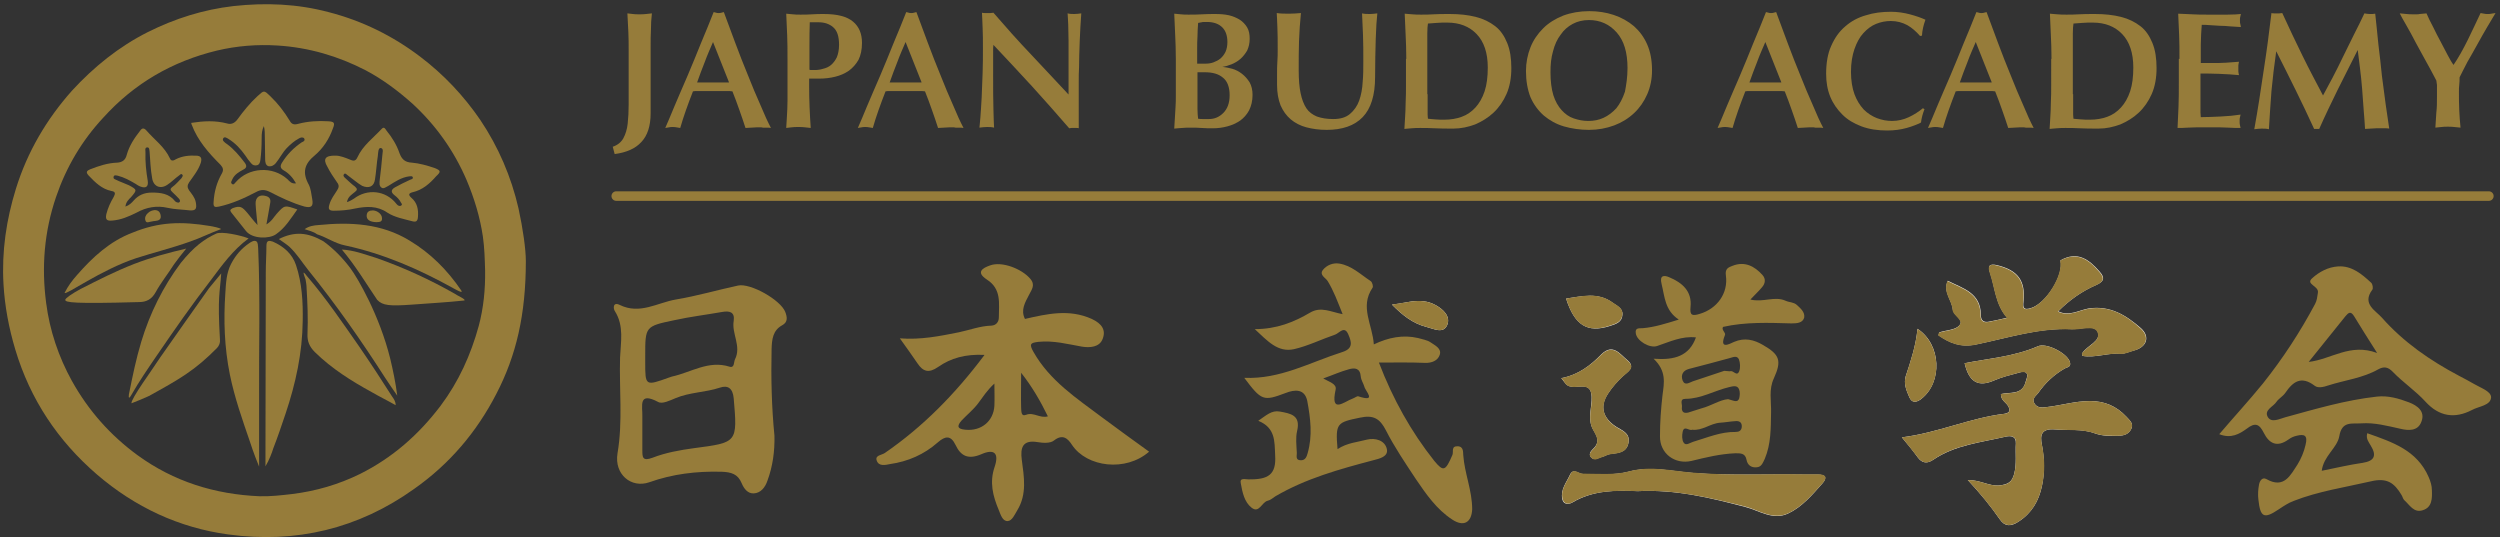 <?xml version="1.0" encoding="utf-8"?>
<!-- Generator: Adobe Illustrator 25.4.1, SVG Export Plug-In . SVG Version: 6.00 Build 0)  -->
<svg version="1.1" id="Layer_1" xmlns="http://www.w3.org/2000/svg" xmlns:xlink="http://www.w3.org/1999/xlink" x="0px" y="0px"
	 viewBox="0 0 785.4 168.8" style="enable-background:new 0 0 785.4 168.8;" xml:space="preserve">
<rect x="0" y="0" width="785.4" height="168.8" fill="#333333" stroke="none"/>
<style type="text/css">
	.st0{fill:#967C3A;}
	.st1{fill:none;}
	.st2{enable-background:new    ;}
	.st3{fill:#F5F4F2;}
	.st4{fill:none;stroke:#967C3A;stroke-width:3;stroke-linecap:round;stroke-miterlimit:10;}
</style>
<g>
	<path class="st0" d="M162.9,65.5c-2.3-10-6.3-19.3-12-27.8c-5.2-7.6-11.5-14.3-18.9-19.9c-8.7-6.6-18.3-11.3-28.8-14
		c-9.8-2.6-19.7-3-29.8-1.9C63.9,3,55,5.8,46.4,10.1C37.3,14.7,29.5,21,22.6,28.5c-8,9-14,19.2-17.6,30.8c-3,9.7-4.5,19.6-3.9,30
		c0.4,7,1.7,13.8,3.7,20.5c4.7,15.7,13.4,28.7,25.7,39.3c11.9,10.2,25.7,16.7,41.2,18.8c21.3,2.9,40.9-1.8,58.4-14.3
		c11.1-7.8,19.6-17.8,25.8-29.8c6.3-12.1,9.3-25,9.3-41.8C165.2,78.4,164.3,71.9,162.9,65.5L162.9,65.5z M150.4,102.4
		c-2.5,9.1-6.3,17.5-12,25.1c-6.9,9.1-15.1,16.3-25.3,21.4c-6.7,3.3-13.9,5.4-21.3,6.3c-3.4,0.4-6.9,0.8-10.3,0.7
		c-14-0.6-26.9-4.6-38.3-12.9c-8.6-6.3-15.4-14-20.6-23.3c-4.2-7.6-7-15.9-8.1-24.5c-1.5-11.4-0.6-22.4,3.1-33.3
		c3.2-9.4,8.1-17.7,14.9-25c9.7-10.7,21.6-17.6,35.6-21c6.3-1.5,12.7-2,19.1-1.6c9.7,0.6,19,3.3,27.7,7.8
		c5.3,2.8,10.1,6.4,14.6,10.4c7.4,6.8,13.1,14.8,17.1,24.1c2.4,5.7,4.2,11.6,5.1,17.7c0.5,3.5,0.6,7.1,0.7,10.6
		C152.5,90.9,151.9,96.8,150.4,102.4z"/>
	<path class="st0" d="M83.4,146.5c0-1.7,0-2.9,0-4.1c0-19,0.1-38,0.1-57c0-2.7,0.2-5.4,0.2-8.2c0-1.7,0.8-1.7,2-1.3
		c3.4,1.5,6.1,3.8,7.3,7.4c1.9,5.7,2.2,11.6,2.1,17.5c-0.1,10-2.2,19.7-5.4,29.2c-1.5,4.4-2.2,6.6-3.9,11
		C85.5,142.1,84.5,144.7,83.4,146.5z"/>
	<path class="st0" d="M78.6,139c-2.4-7-4.9-14-6.4-21.4c-1.7-8.5-2-17-1.4-25.6c0.2-3.1,0.3-6.2,1.8-9.1c1.4-2.7,3.2-4.8,5.7-6.5
		c0.6-0.4,1.5-1,2.2-0.6c0.6,0.4,0.5,1.3,0.6,2.1c0.7,15.9,0.2,31.7,0.3,47.7v21C81.3,146.5,79.3,141.3,78.6,139z"/>
	<path class="st0" d="M96.4,86.7c6.1,7.1,11.3,14.8,16.6,22.4c3.5,5.1,6.9,10.3,10.2,15.5c0.5,0.7,1.1,1.5,1.1,2.7
		c-2.6-1.5-5.1-2.7-7.5-4.1c-6.4-3.5-12.6-7.4-17.9-12.6c-1.7-1.7-2.4-3.4-2.3-5.7c0.2-4.9,0-9.8-0.3-14.7c0-0.8-0.2-1.6-0.3-2.4
		C95.9,87.4,94.4,84,96.4,86.7L96.4,86.7z"/>
	<path class="st0" d="M83.7,70.5c1.7-1,2.3-2.3,3.2-3.3c2.5-2.8,2.5-2.8,6.5-1.4c-2,2.8-3.8,5.8-6.7,7.8c-2.1,1.5-7.4,1.5-9.4-1
		c-1.6-2-3.1-3.9-4.6-5.8c-0.5-0.7-0.5-0.9,0.4-1.4c2.4-0.9,3-0.4,4.7,1.6c0.9,1.1,1.8,2.3,3.1,3.7c-0.2-2.5-0.5-4.5-0.6-6.6
		c-0.1-2.2,1.3-3.1,3.3-2.5c1,0.3,1.5,0.9,1.3,2.1C84.5,65.8,84.2,67.9,83.7,70.5z"/>
</g>
<path class="st1" d="M107.2,78.4C107.3,78.4,107.3,78.5,107.2,78.4C107.3,78.5,107.3,78.4,107.2,78.4
	C107.3,78.4,107.3,78.4,107.2,78.4z"/>
<g>
	<path class="st0" d="M101.6,75.8c-4.9-2.8-9-3.2-14-0.7c1.1,0.8,2.4,1.6,3.4,2.5c2.3,2.2,3.9,4.8,5.8,7.2
		c8.8,10.9,16.7,22.2,24.2,33.9c1.3,1.9,2.5,3.8,3.8,5.6c-0.5-4-1.3-7.8-2.2-11.6c-3.4-13.7-10.2-25.3-12.5-28.4
		C107.7,81.1,104.9,78.2,101.6,75.8z"/>
	<path class="st0" d="M108.4,77.1c12.1,2.6,23.3,7.5,34.1,13.5c3.4,1.9,2.5,0.8,2.3,0.5c-4.3-6.3-9.6-11.6-16.1-15.5
		c-8.8-5.4-18.6-5.9-28.6-4.9c-1.5,0.1-3,0.3-4.4,1.3c1.4,0.5,2.7,0.7,3.9,1.6C102.7,74.6,105.3,76.5,108.4,77.1z"/>
	<path class="st0" d="M107.4,78.4C107.3,78.4,107.3,78.5,107.4,78.4c4.3,5.1,7.5,10.5,11.1,15.8c1.7,1.8,3.9,2,10.9,1.5
		c7.8-0.6,9.7-0.6,16.5-1.3c0.5-0.4-2.2-1.5-3-2.1C135,87.8,126.7,84,118.1,81C114.5,79.9,111.2,78.6,107.4,78.4z"/>
	<path class="st0" d="M59.7,75.9c3-1,6.8-2.9,9.7-3.9c0.2-0.3-2.7-0.9-3.4-1c-9.1-1.5-16.1-1.3-24.4,2.1
		c-7.1,2.7-12.5,7.7-17.4,13.3c-1.5,1.7-2.8,3.4-3.9,5.6c0.3,0.9,11.3-7.2,22.5-10.9C48.4,79.3,54.1,77.9,59.7,75.9z"/>
	<path class="st0" d="M58.5,78.1c-5.6,1.3-11.1,2.8-16.3,4.8c-5.9,2.3-11.2,5-16.9,7.9c-2.6,1.4-4.8,2.9-4.8,3.4
		c0,0.8,2.2,1.3,23.2,0.7c2.3,0,4-0.9,5.2-3.1c1.7-3.1,3.9-5.8,5.8-8.8C56.1,81.1,56.7,80.3,58.5,78.1z"/>
	<path class="st0" d="M78.1,74.9c-2.5-1-8.6-2.3-10.2-1.5c-3.7,1.7-7,4.1-11.1,9.2c-5.6,7.5-9.7,15.8-12.4,24.7
		c-1.6,5.3-2.7,10.6-3.8,16.1c-0.1,0.3-0.5,2.7,0.6,0.8c2.5-4.4,5.4-8.6,8.2-12.7c5.4-7.9,10.9-15.8,16.7-23.3
		C69.7,83.4,73.1,78.6,78.1,74.9z"/>
	<path class="st0" d="M41.3,126.7c0.9-0.3,4.7-1.9,5.5-2.3c9.6-5.3,14.4-8,21.4-15.1c0.7-0.8,1-1.6,0.9-2.6
		c-0.8-13.7,0-14.7,0.4-20.8c-1.5,1.8-2.6,3.1-3.8,4.6c-5.1,7.2-10.2,14.4-15.3,21.7C47.8,116.2,41.1,125.3,41.3,126.7z"/>
	<path class="st0" d="M118.2,69.8c-2.1-0.1-3.1-0.8-3-2.2c0.1-1.1,0.8-1.5,2-1.5c1.5,0.1,2.8,1.3,2.8,2.4
		C120.1,69.5,119.6,69.8,118.2,69.8z"/>
	<path class="st0" d="M48.6,66c1.3,0,1.8,0.8,1.9,1.9c0.1,1-0.6,1.4-1.6,1.5c-0.4,0-0.8,0.1-1.3,0.2c-0.6,0-1.6,0.7-1.9-0.3
		c-0.3-0.8,0-1.7,0.7-2.3C47.1,66.3,47.8,66.1,48.6,66z"/>
</g>
<path class="st1" d="M94,43.6c-1.5,0.8-2.6,1.9-3.8,3c-1.5,1.5-2.3,3.2-3.5,4.8c-0.6,0.7-1.4,1.1-2.3,0.9c-1-0.3-1-1.3-1-2.2
	c-0.1-2.2-0.1-4.5-0.1-6.7c-0.1-0.5-0.1-0.9-0.1-1.5L83,39.7c-0.6,1.3-0.7,2.5-0.7,3.8c0.1,2.3-0.1,4.6-0.4,6.9
	c-0.1,0.7-0.3,1.4-1,1.6s-1.4,0-1.9-0.6c-0.6-0.7-1.3-1.6-1.8-2.4c-1.5-2.1-3.1-4-5.4-5.3c-0.5-0.3-1.1-0.8-1.6-0.1
	c-0.3,0.5,0.3,0.9,0.7,1.4c0.2,0.2,0.5,0.3,0.7,0.5c2.1,1.6,3.8,3.5,5.3,5.6c0.7,0.9,0.8,1.7-0.4,2.3c-1.4,0.7-2.7,1.6-3.4,3
	c-0.2,0.4-0.8,0.9-0.1,1.5c0.6,0.4,0.9-0.2,1.1-0.5c4.1-4.8,11.7-5.2,16.3-1c0.7,0.6,1.4,1.5,2.7,1.3c-1-1.8-2.3-3-3.9-4.1
	c-1-0.6-1.3-1.3-0.5-2.4c1.6-2.6,3.7-4.7,6.2-6.4c0.4-0.3,1.1-0.6,0.7-1.3C95.3,42.9,94.5,43.2,94,43.6L94,43.6z"/>
<path class="st0" d="M103.1,38.1c-3.1-0.2-6.4,0-9.4,0.8c-1.4,0.4-2.1,0.1-2.7-1c-1.7-2.8-3.7-5.4-6.1-7.7c-2-1.9-1.9-1.9-4,0
	c-2.4,2.2-4.4,4.7-6.3,7.3c-0.8,1.1-1.9,1.7-3.2,1.3c-3.8-1-7.4-0.8-11.3-0.2c0,0.2,0,0.3,0.1,0.5c1.9,5.1,5.4,9,9.1,12.7
	c0.8,0.9,1,1.6,0.4,2.7c-1.6,2.8-2.4,5.7-2.6,9c-0.1,1.5,0.3,1.7,1.7,1.4c4.1-0.9,7.9-2.6,11.7-4.6c1.5-0.8,2.7-0.8,4.3,0
	c3.5,1.8,7,3.5,10.9,4.6c2.1,0.5,2.8-0.1,2.4-2.3C97.8,61,97.7,59.4,97,58c-2.1-3.8-1.4-6.5,1.9-9.2c2.6-2.2,4.5-5.1,5.7-8.5
	C105.3,38.6,105,38.2,103.1,38.1z M94.8,44.7c-2.5,1.7-4.6,3.8-6.2,6.4c-0.7,1.1-0.5,1.8,0.5,2.4c1.6,0.9,2.9,2.3,3.9,4.1
	c-1.4,0.2-2-0.6-2.7-1.3c-4.6-4.2-12.2-3.8-16.3,1c-0.3,0.3-0.6,0.9-1.1,0.5c-0.6-0.5-0.1-0.9,0.1-1.5c0.7-1.5,2.1-2.3,3.4-3
	c1.3-0.6,1.1-1.4,0.4-2.3c-1.6-2.1-3.3-4.1-5.3-5.6c-0.2-0.2-0.5-0.3-0.7-0.5c-0.4-0.4-1-0.7-0.7-1.4c0.4-0.7,1.1-0.2,1.6,0.1
	c2.3,1.4,3.9,3.2,5.4,5.3c0.5,0.8,1.1,1.6,1.8,2.4c0.5,0.6,1.1,0.8,1.9,0.6c0.7-0.2,0.9-0.9,1-1.6c0.3-2.3,0.4-4.6,0.4-6.9
	c0-1.4,0.1-2.6,0.7-3.8c0.3,1.1,0.3,2.5,0.3,3.7c0,2.2,0.1,4.5,0.1,6.7c0,0.8,0.1,1.9,1,2.2c0.9,0.2,1.7-0.2,2.3-0.9
	c1.3-1.6,2.1-3.3,3.5-4.8c1.1-1.1,2.3-2.2,3.8-3c0.5-0.3,1.1-0.5,1.6-0.1C96,44.1,95.4,44.5,94.8,44.7L94.8,44.7z"/>
<path class="st0" d="M136.6,52.8c-2.4-0.8-4.8-1.5-7.2-1.7c-2.2-0.1-3.2-1.1-3.9-3c-0.9-2.6-2.3-4.9-4.1-7.1
	c-0.3-0.4-0.7-1.4-1.5-0.5c-2.6,2.8-5.9,5.2-7.6,8.9c-0.5,1.1-1.1,1.3-2.2,0.8c-1.7-0.7-3.3-1.3-4.6-1.3c-3.3-0.1-4.1,1-2.7,3.4
	c0.9,1.8,2,3.4,3.1,5c0.7,0.9,0.6,1.6,0,2.5c-0.9,1.4-1.9,2.7-2.4,4.4c-0.4,1.3-0.3,2,1.3,2c2.3,0,4.6-0.2,6.8-0.7
	c3.5-0.7,6.9-0.9,10.1,1.3c2.3,1.5,5.2,2,7.8,2.7c1.1,0.3,1.7,0.1,1.8-1.3c0.2-2.4-0.2-4.5-2.1-6.1c-1-0.9-0.8-1.4,0.4-1.7
	c3.1-0.7,5.4-2.7,7.4-5C138.6,53.9,138.5,53.6,136.6,52.8z M128.8,56.5c-1.6,0.7-3.1,1.5-4.6,2.3c-1.1,0.6-1.7,1.4-0.3,2.5
	c0.8,0.6,1.6,1.4,2.1,2.4c0.2,0.3,0.5,0.6,0,0.9c-0.3,0.2-0.7,0.1-1-0.1c-0.2-0.1-0.3-0.3-0.5-0.5c-3.3-4.2-9.1-4.8-13.3-1.6
	c-0.6,0.4-1.3,0.8-2.2,1.1c0.3-1.8,1.6-2.4,2.5-3.2c0.8-0.6,0.8-1,0-1.7c-1.1-0.8-2.2-1.9-3.2-2.8c-0.3-0.3-0.6-0.7-0.2-1.1
	c0.3-0.4,0.7,0,0.9,0.2c0.8,0.6,1.7,1.3,2.5,1.9c0.7,0.6,1.5,1.1,2.3,1.6c2.1,0.9,3.7,0.2,4-2c0.4-2.4,0.5-4.9,0.9-7.4
	c0.1-0.9,0.1-2.6,0.9-2.5c1.1,0.1,0.5,1.7,0.5,2.5c-0.2,2.5-0.5,5-0.8,7.5c-0.1,0.9-0.2,1.9,0.5,2.4c0.7,0.6,1.5-0.2,2.2-0.5
	c2.1-1.3,4.1-2.7,6.6-3c0.4,0,0.9-0.2,1.1,0.3C129.8,56.3,129.2,56.3,128.8,56.5L128.8,56.5z"/>
<path class="st0" d="M63.1,51.1c0.4-1.5,0-2.2-1.6-2.2c-2.1-0.1-4.2,0.1-6.2,1.1c-0.6,0.4-1.5,0.8-1.9-0.2c-1.7-3.7-4.9-5.9-7.4-8.8
	c-0.8-0.9-1.4-0.8-2,0.1c-1.8,2.3-3.4,4.7-4.2,7.6c-0.4,1.6-1.4,2.3-3,2.4c-2.9,0.1-5.7,1-8.5,2.1c-0.9,0.4-1.5,0.8-0.5,1.9
	c2.1,2.2,4.2,4.3,7.2,4.9c1.3,0.2,1.3,0.8,0.7,1.9c-1,1.7-1.8,3.4-2.3,5.4c-0.4,1.9,0.4,2.1,1.8,2c2.8-0.2,5.3-1.3,7.7-2.5
	c3.1-1.7,6.3-2.3,9.8-1.5c2.2,0.5,4.4,0.5,7,0.8c1.8,0.1,2.2-0.5,1.8-2.6c-0.3-1.5-1.3-2.6-2.1-3.7c-0.6-0.9-0.6-1.6,0-2.5
	C60.8,55.3,62.3,53.5,63.1,51.1z M57,56c-0.9,0.9-1.8,2-2.8,2.7c-0.9,0.7-0.7,1,0,1.7s1.5,1.4,2.1,2.1c0.2,0.3,0.4,0.7,0.1,1
	s-0.7,0.1-1,0c-0.2-0.1-0.3-0.2-0.4-0.3c-1.9-2.4-4.5-2.7-7.3-2.7c-2.4,0-4.2,0.8-5.7,2.5c-0.6,0.7-1.4,1.5-2.6,1.9
	c0.2-1.5,1-2.2,1.8-3c1.9-2.2,1.9-2.3-0.7-3.7c-1.3-0.6-2.6-1-4-1.7c-0.4-0.2-1-0.3-0.8-1c0.2-0.6,0.7-0.4,1.3-0.3
	c2,0.5,3.8,1.5,5.5,2.5c0.5,0.3,1,0.7,1.6,0.9c1.8,0.7,2.6,0,2.3-1.9c-0.5-2.9-0.8-5.9-0.7-8.9c0-0.5-0.3-1.5,0.6-1.5
	c0.7,0,0.6,0.9,0.7,1.4c0.2,2.8,0.3,5.5,0.8,8.3c0.4,2.6,2.6,3.5,4.7,2.1c1.4-0.9,2.5-2.1,3.8-3c0.3-0.2,0.6-0.7,1-0.2
	C57.6,55.2,57.2,55.7,57,56z"/>
<path class="st0" d="M729.4,147.9c4.5-0.9,8.7-1.9,12.9-2.5c3.7-0.6,4.4-2.3,2.5-5.4c-0.6-1.1-1.6-2.1-1.1-3.9
	c7.9,2.8,15.6,5.3,19.3,13.8c0.6,1.4,1,2.7,1,4.1c0.1,2.6,0.1,5.4-2.9,6.3c-2.8,0.9-4.1-1.7-5.8-3.2c-0.4-0.4-0.5-1.1-0.9-1.7
	c-2.2-3.6-4.4-5.4-9.5-4.2c-8.2,1.9-16.5,3.1-24.4,6.2c-1.6,0.6-3.1,1.6-4.6,2.6c-4.6,3.1-5.8,2.6-6.4-3c-0.2-1.6-0.1-3.2,0.2-4.8
	c0.2-1.1,1-2.4,2.3-1.7c5.6,3.2,7.6-1.3,9.8-4.6c1.1-1.8,2-3.9,2.5-6.1c0.8-3.1-0.4-3.5-2.8-2.9c-0.9,0.2-1.8,0.6-2.6,1.2
	c-3.5,2.5-6,1.3-7.7-2.1c-1.4-2.8-2.7-3.4-5.4-1.3c-2.2,1.6-4.9,3.2-8.6,1.7c4.6-5.4,9.3-10.5,13.7-15.9c6.3-7.9,11.7-16.2,16.4-25
	c0.6-1.1,0.7-2.3,0.9-3.6c0.3-2.1-4-2.6-1.8-4.5c2.2-2,5-3.5,8.1-3.7c4.3-0.3,7.5,2.4,10.4,5.1c0.5,0.4,0.7,1.8,0.4,2.2
	c-3.4,4.5,1.1,6.6,3,8.8c6.8,7.7,15.2,13.5,24.3,18.3c1.5,0.8,3.1,1.6,4.6,2.5c2,1.2,5.4,2.3,5.4,4.2c-0.1,2.6-3.8,2.8-6,4
	c-5.4,2.8-10.3,2.1-14.6-2.6c-3.1-3.4-7-6-10.2-9.3c-1.6-1.7-2.9-1.8-4.6-0.9c-4.9,2.8-10.5,3.4-15.8,5.1c-1.4,0.5-3.2,0.9-4.2,0.1
	c-4.2-3.2-6.8-1.4-9.3,2.3c-0.7,1-2,1.7-2.7,2.7c-1,1.6-4.1,2.6-2.7,4.9c1.2,1.8,3.6,0.5,5.4,0c9.5-2.6,18.9-5.4,28.8-6.5
	c3.6-0.4,6.9,0.6,10.1,1.8c2.6,1,5.2,2.8,3.9,6.1c-1.1,3-4.1,2.8-6.6,2.2c-4.1-0.9-8.1-2-12.3-1.7c-3,0.2-6.1-0.8-6.9,4.1
	C734.2,140.8,730,143.2,729.4,147.9L729.4,147.9z M725.3,113.7c7.1-0.8,13-6,21.5-2.8c-2.9-4.6-5.1-8-7.2-11.5
	c-1.1-1.8-1.8-1.2-2.8,0C732.9,104.2,729.1,109,725.3,113.7z"/>
<path class="st1" d="M192.6,0.8h642.9v52.9H192.6L192.6,0.8z"/>
<g class="st2">
	<path class="st0" d="M192.5,46.1c1.5-0.5,2.6-1.4,3.3-2.6c0.7-1.3,1.2-2.8,1.4-4.7c0.2-1.8,0.3-3.8,0.3-6c0-2.2,0-4.5,0-6.9V16
		c0-2.1,0-4.1-0.1-6c-0.1-1.9-0.2-3.8-0.3-5.8c0.5,0.1,1.1,0.1,1.7,0.2c0.6,0.1,1.3,0.1,2.1,0.1c0.7,0,1.4,0,2.1-0.1
		c0.6-0.1,1.2-0.1,1.8-0.2c-0.2,1.7-0.3,3.4-0.3,5.1c-0.1,1.7-0.1,3.4-0.1,5.3v3.9c0,2.8,0,5.6,0,8.4c0,2.8,0,5.6,0,8.7
		c0,4-1,7-2.9,9c-1.9,2.1-4.7,3.3-8.4,3.8L192.5,46.1z"/>
	<path class="st0" d="M224.2,3.8c0.3,0.1,0.6,0.1,0.8,0.2c0.2,0.1,0.5,0.1,0.8,0.1c0.3,0,0.5,0,0.8-0.1c0.2-0.1,0.5-0.1,0.8-0.2
		c1.1,3,2.3,6.2,3.6,9.7c1.3,3.5,2.6,6.8,4,10.2c1.3,3.3,2.6,6.4,3.9,9.3c1.2,2.9,2.3,5.3,3.3,7.2c-0.5-0.1-0.9-0.1-1.3-0.1
		c-0.4,0-0.8,0-1.2,0c-0.3-0.1-0.6-0.1-1-0.1h-0.9l-3.6,0.2c-0.6-1.8-1.2-3.7-1.9-5.6c-0.7-2-1.4-3.9-2.2-5.9
		c-0.6-0.1-1.1-0.1-1.7-0.1c-0.5,0-1.1,0-1.7,0h-6.2c-0.5,0-0.9,0-1.4,0c-0.5,0-0.9,0-1.4,0.1c-1.6,4.1-3,8-4,11.5
		c-0.4-0.1-0.8-0.1-1.2-0.2c-0.4-0.1-0.8-0.1-1.2-0.1c-0.4,0-0.8,0-1.1,0.1c-0.4,0.1-0.8,0.1-1.2,0.2c0.8-1.8,1.8-4.2,3-7.1
		c1.2-2.9,2.6-6,4-9.3c1.4-3.3,2.8-6.7,4.2-10.2C221.7,10.1,223,6.8,224.2,3.8z M229,25.8l-5-12.6c-0.9,2.1-1.8,4.1-2.6,6.3
		c-0.8,2.1-1.7,4.3-2.4,6.4H229z"/>
	<path class="st0" d="M247.4,18.5c0-2.7,0-5.2-0.1-7.4c-0.1-2.2-0.2-4.5-0.3-6.8c0.6,0.1,1.3,0.1,2.1,0.2c0.7,0.1,1.5,0.1,2.4,0.1
		c1.1,0,2.3,0,3.6-0.1c1.3-0.1,2.6-0.1,3.7-0.1c4.3,0,7.3,0.8,9.2,2.4s2.8,3.8,2.8,6.7c0,2.1-0.4,3.9-1.1,5.3
		c-0.8,1.4-1.8,2.5-3,3.4c-1.3,0.9-2.7,1.5-4.3,1.9c-1.6,0.4-3.3,0.6-5.1,0.6h-3.1V27c0,4.5,0.2,8.9,0.5,13.2
		c-0.6-0.1-1.2-0.1-1.8-0.2c-0.6-0.1-1.3-0.1-2.1-0.1c-0.8,0-1.5,0-2.1,0.1c-0.6,0.1-1.2,0.1-1.7,0.2l0.2-3.3
		c0.1-1.7,0.2-3.4,0.2-5.1c0-1.7,0-3.7,0-5.8V18.5z M254.4,6.9c-0.1,2.5-0.1,5-0.1,7.5c0,2.4,0,4.9,0,7.5c0.2,0.1,0.4,0.1,0.7,0.1
		h0.9c0.9,0,1.8-0.1,2.7-0.4c0.9-0.2,1.8-0.6,2.5-1.2c0.7-0.6,1.3-1.4,1.8-2.4c0.4-1,0.7-2.3,0.7-3.9c0-2.7-0.6-4.5-1.9-5.6
		c-1.2-1-2.7-1.5-4.5-1.5H254.4z"/>
	<path class="st0" d="M284.7,3.8c0.3,0.1,0.6,0.1,0.8,0.2c0.2,0.1,0.5,0.1,0.8,0.1c0.3,0,0.5,0,0.8-0.1c0.2-0.1,0.5-0.1,0.8-0.2
		c1.1,3,2.3,6.2,3.6,9.7c1.3,3.5,2.6,6.8,4,10.2c1.3,3.3,2.6,6.4,3.9,9.3c1.2,2.9,2.3,5.3,3.3,7.2c-0.5-0.1-0.9-0.1-1.3-0.1
		c-0.4,0-0.8,0-1.2,0c-0.3-0.1-0.6-0.1-1-0.1h-0.9l-3.6,0.2c-0.6-1.8-1.2-3.7-1.9-5.6c-0.7-2-1.4-3.9-2.2-5.9
		c-0.6-0.1-1.1-0.1-1.7-0.1c-0.5,0-1.1,0-1.7,0h-6.2c-0.5,0-0.9,0-1.4,0c-0.5,0-0.9,0-1.4,0.1c-1.6,4.1-3,8-4,11.5
		c-0.4-0.1-0.8-0.1-1.2-0.2c-0.4-0.1-0.8-0.1-1.2-0.1c-0.4,0-0.8,0-1.1,0.1c-0.4,0.1-0.8,0.1-1.2,0.2c0.8-1.8,1.8-4.2,3-7.1
		c1.2-2.9,2.6-6,4-9.3c1.4-3.3,2.8-6.7,4.2-10.2C282.2,10.1,283.5,6.8,284.7,3.8z M289.5,25.8l-5-12.6c-0.9,2.1-1.8,4.1-2.6,6.3
		c-0.8,2.1-1.7,4.3-2.4,6.4H289.5z"/>
	<path class="st0" d="M339,40.3c-0.3-0.1-0.6-0.1-0.8-0.1c-0.2,0-0.5,0-0.8,0s-0.6,0-0.8,0c-0.2,0-0.5,0.1-0.7,0.1
		c-3.8-4.4-7.7-8.8-11.6-13.1c-4-4.3-8-8.7-12.2-13.1c-0.1,0.6-0.1,1.2-0.1,1.9c0,0.7,0,1.4,0,2.1v4.7c0,5,0,8.8,0.1,11.6
		c0.1,2.8,0.1,4.7,0.2,5.7c-0.8-0.2-1.5-0.2-2.2-0.2c-0.8,0-1.6,0.1-2.4,0.2c0.1-0.4,0.1-1.5,0.3-3.2c0.1-1.7,0.3-3.8,0.4-6.2
		c0.1-2.4,0.2-5,0.3-7.7c0.1-2.7,0.1-5.3,0.1-7.7c0-2.6,0-4.8-0.1-6.6c-0.1-1.8-0.1-3.4-0.2-4.7c0.3,0.1,0.6,0.1,0.9,0.1
		c0.3,0,0.6,0,0.9,0s0.6,0,0.9,0c0.3,0,0.6-0.1,0.9-0.1c3.8,4.4,7.7,8.8,11.9,13.2s8,8.6,11.7,12.5v-4.6c0-2.1,0-4.1,0-6.2
		s0-4.1,0-6c0-1.9-0.1-3.6-0.1-5.1c-0.1-1.5-0.1-2.7-0.2-3.6c0.7,0.2,1.4,0.2,2.1,0.2c0.7,0,1.5-0.1,2.2-0.2c-0.2,3-0.4,5.9-0.5,8.9
		c-0.1,3-0.2,5.6-0.2,8c-0.1,1.5-0.1,3-0.1,4.6c0,1.6,0,3.2,0,4.9V40.3z"/>
	<path class="st0" d="M369.4,18.5c0-2.8-0.1-5.3-0.2-7.4c-0.1-2.2-0.2-4.4-0.3-6.8c0.7,0.1,1.4,0.1,2.1,0.2c0.7,0.1,1.6,0.1,2.4,0.1
		c1.3,0,2.7,0,4.2-0.1c1.5-0.1,2.9-0.1,4.2-0.1c1.5,0,2.9,0.1,4.3,0.4c1.3,0.3,2.4,0.8,3.4,1.4c0.9,0.6,1.7,1.4,2.3,2.4
		c0.6,1,0.8,2.2,0.8,3.6c0,1.4-0.3,2.6-0.8,3.7c-0.6,1-1.3,1.9-2.1,2.6c-0.8,0.7-1.8,1.3-2.8,1.7c-1,0.4-2,0.7-2.9,0.8V21
		c0.9,0.1,2,0.3,3.1,0.6c1.1,0.3,2.2,0.9,3.1,1.6c0.9,0.7,1.7,1.6,2.4,2.7c0.6,1.1,0.9,2.4,0.9,3.9c0,1.9-0.4,3.5-1.1,4.9
		c-0.7,1.3-1.7,2.4-2.8,3.2c-1.2,0.8-2.5,1.4-4,1.8c-1.5,0.4-3,0.6-4.5,0.6c-1.3,0-2.4,0-3.6-0.1s-2.2-0.1-3.4-0.1
		c-0.9,0-1.9,0-2.8,0.1c-0.9,0.1-1.7,0.1-2.4,0.2l0.2-3.3l0.2-3.4c0.1-1.2,0.1-2.4,0.1-3.6c0-1.2,0-2.5,0-3.9V18.5z M378.7,20
		c0.8,0,1.7-0.1,2.5-0.4c0.8-0.3,1.6-0.7,2.2-1.2c0.7-0.6,1.2-1.3,1.6-2.1c0.4-0.9,0.6-1.9,0.6-3.1c0-1.9-0.5-3.5-1.6-4.6
		c-1.1-1.1-2.7-1.7-4.8-1.7c-0.9,0-1.5,0-1.7,0.1l-1.1,0.2c-0.1,1.4-0.2,2.8-0.2,4.2c-0.1,1.4-0.1,2.7-0.1,3.7c0,0.9,0,1.7,0,2.5
		c0,0.8,0,1.6,0,2.4H378.7z M376.2,22.7c0,0.8,0,1.6,0,2.4c0,0.8,0,1.7,0,2.7v2.6c0,1.3,0,2.5,0,3.8c0,1.2,0.1,2.3,0.2,3.1
		c0.5,0.1,1.1,0.1,1.6,0.1c0.6,0,1.1,0,1.8,0c1.7,0,3.2-0.6,4.5-1.9c1.3-1.3,2-3.1,2-5.6c0-2.5-0.7-4.4-2.1-5.5
		c-1.4-1.2-3.3-1.7-5.7-1.7H376.2z"/>
	<path class="st0" d="M428.3,19.2c0-3,0-5.7-0.1-8.2c-0.1-2.4-0.2-4.7-0.3-6.8c0.8,0.2,1.6,0.2,2.5,0.2c0.7,0,1.5-0.1,2.3-0.2
		c-0.2,1.8-0.4,4.6-0.5,8.1c-0.1,3.6-0.2,7.6-0.2,11.9c0,5.7-1.3,9.9-3.9,12.6c-2.6,2.7-6.4,4-11.3,4c-2.4,0-4.5-0.3-6.4-0.8
		c-1.9-0.5-3.6-1.4-4.9-2.5c-1.4-1.2-2.4-2.6-3.2-4.4c-0.7-1.8-1.1-3.9-1.1-6.4v-3.3c0-1.5,0-2.9,0.1-4.1c0.1-1.2,0.1-2.4,0.1-3.7
		c0-2.8,0-5.2-0.1-7.1c-0.1-1.9-0.1-3.3-0.2-4.4c1.3,0.2,2.6,0.2,3.9,0.2c1.3,0,2.5-0.1,3.7-0.2c-0.3,3-0.5,6-0.6,8.8
		c-0.1,2.9-0.1,6-0.1,9.3c0,2.8,0.2,5.2,0.6,7.1c0.4,1.9,1,3.5,1.8,4.7c0.8,1.2,1.9,2,3.3,2.6c1.4,0.5,3.1,0.8,5.1,0.8
		c2.3,0,4-0.5,5.3-1.6c1.3-1.1,2.3-2.5,2.9-4.2c0.6-1.7,1-3.7,1.1-5.9C428.3,23.7,428.3,21.4,428.3,19.2z"/>
	<path class="st0" d="M441.8,18.5c0-2.7-0.1-5.2-0.2-7.4c-0.1-2.2-0.2-4.5-0.3-6.8c0.7,0.1,1.5,0.1,2.4,0.2c0.9,0.1,1.8,0.1,2.8,0.1
		c1.2,0,2.4,0,3.8-0.1c1.4-0.1,3.1-0.1,5.2-0.1c3,0,5.7,0.3,8.1,0.9c2.4,0.6,4.4,1.6,6.1,2.9c1.7,1.3,2.9,3.1,3.8,5.3
		c0.9,2.2,1.3,4.8,1.3,7.9c0,3.1-0.5,5.8-1.5,8.1c-1,2.3-2.4,4.3-4.1,5.9c-1.7,1.6-3.7,2.8-5.8,3.7c-2.2,0.8-4.4,1.3-6.8,1.3
		c-2.3,0-4.2,0-5.9-0.1c-1.7-0.1-3.1-0.1-4.5-0.1c-0.9,0-1.8,0-2.7,0.1c-0.8,0.1-1.6,0.1-2.3,0.2l0.2-3.3c0.1-1.7,0.2-3.4,0.2-5.1
		c0.1-1.7,0.1-3.6,0.1-5.8V18.5z M448.5,29.6c0,0.7,0,1.5,0,2.3c0,0.8,0,1.5,0,2.2s0,1.3,0,1.9c0,0.6,0.1,1,0.1,1.3
		c0.6,0.1,1.3,0.1,2.2,0.2c0.9,0.1,1.9,0.1,3,0.1c1.9,0,3.8-0.3,5.4-0.9c1.7-0.6,3.1-1.6,4.3-2.9c1.2-1.3,2.2-3,2.9-5.1
		c0.7-2.1,1-4.6,1-7.5c0-4.6-1.2-8.1-3.5-10.5c-2.3-2.4-5.4-3.6-9.2-3.6c-1.3,0-2.4,0-3.4,0.1c-0.9,0.1-1.8,0.1-2.7,0.2
		c-0.1,0.6-0.2,1.7-0.2,3.2s0,3,0,4.5V29.6z"/>
	<path class="st0" d="M479.4,22.3c0-2.6,0.5-5.1,1.4-7.4c0.9-2.3,2.3-4.3,4-6c1.7-1.7,3.8-3,6.3-4c2.4-0.9,5.2-1.4,8.2-1.4
		c2.7,0,5.3,0.4,7.7,1.2c2.4,0.8,4.5,2,6.3,3.5c1.8,1.6,3.2,3.5,4.2,5.8c1,2.3,1.5,5,1.5,8.1c0,2.7-0.5,5.2-1.5,7.5
		c-1,2.3-2.4,4.3-4.1,5.9c-1.8,1.7-3.9,3-6.3,3.9c-2.4,0.9-5.1,1.4-7.9,1.4c-2.8,0-5.5-0.4-7.9-1.1c-2.4-0.7-4.5-1.9-6.3-3.4
		c-1.8-1.6-3.2-3.5-4.2-5.8C479.9,28.2,479.4,25.4,479.4,22.3z M511.3,21.4c0-4.9-1.1-8.6-3.4-11.2c-2.3-2.6-5.2-3.9-8.7-3.9
		c-1.9,0-3.6,0.4-5.1,1.2s-2.8,1.9-3.8,3.4c-1.1,1.4-1.9,3.2-2.4,5.2c-0.6,2-0.8,4.2-0.8,6.6c0,2.8,0.3,5.2,0.9,7.2
		c0.6,1.9,1.5,3.5,2.6,4.7c1.1,1.2,2.3,2.1,3.8,2.6s2.9,0.8,4.6,0.8c1.7,0,3.3-0.3,4.8-1c1.5-0.7,2.8-1.7,4-3c1.1-1.4,2-3.1,2.7-5.2
		C510.9,26.7,511.3,24.2,511.3,21.4z"/>
	<path class="st0" d="M554.8,3.8c0.3,0.1,0.6,0.1,0.8,0.2c0.2,0.1,0.5,0.1,0.8,0.1c0.3,0,0.5,0,0.8-0.1c0.2-0.1,0.5-0.1,0.8-0.2
		c1.1,3,2.3,6.2,3.6,9.7c1.3,3.5,2.6,6.8,4,10.2c1.3,3.3,2.6,6.4,3.9,9.3c1.2,2.9,2.3,5.3,3.3,7.2c-0.5-0.1-0.9-0.1-1.3-0.1
		c-0.4,0-0.8,0-1.2,0c-0.3-0.1-0.6-0.1-1-0.1h-0.9l-3.6,0.2c-0.6-1.8-1.2-3.7-1.9-5.6c-0.7-2-1.4-3.9-2.2-5.9
		c-0.6-0.1-1.1-0.1-1.7-0.1s-1.1,0-1.7,0h-6.2c-0.5,0-0.9,0-1.4,0c-0.5,0-0.9,0-1.4,0.1c-1.6,4.1-3,8-4,11.5
		c-0.4-0.1-0.8-0.1-1.2-0.2c-0.4-0.1-0.8-0.1-1.2-0.1c-0.4,0-0.8,0-1.1,0.1c-0.4,0.1-0.8,0.1-1.2,0.2c0.8-1.8,1.8-4.2,3-7.1
		c1.2-2.9,2.6-6,4-9.3c1.4-3.3,2.8-6.7,4.2-10.2C552.3,10.1,553.6,6.8,554.8,3.8z M559.6,25.8l-5-12.6c-0.9,2.1-1.8,4.1-2.6,6.3
		c-0.8,2.1-1.7,4.3-2.4,6.4H559.6z"/>
	<path class="st0" d="M604.6,34.3c-0.3,0.7-0.5,1.4-0.7,2.1s-0.3,1.4-0.4,2.1c-1.2,0.6-2.7,1.2-4.5,1.7c-1.8,0.5-3.8,0.8-6.1,0.8
		c-3,0-5.7-0.4-8.1-1.3s-4.4-2.1-6-3.7s-2.9-3.4-3.8-5.6c-0.9-2.2-1.3-4.6-1.3-7.2c0-3.4,0.5-6.4,1.6-8.8c1.1-2.5,2.5-4.5,4.4-6.1
		c1.8-1.6,4-2.8,6.5-3.5c2.5-0.8,5.1-1.1,7.9-1.1c2,0,4,0.3,5.9,0.8c1.9,0.5,3.6,1.1,4.9,1.7c-0.6,1.6-1,3.3-1.1,5l-0.6,0.1
		c-1.2-1.4-2.6-2.6-4-3.4c-1.5-0.8-3.2-1.3-5.2-1.3c-1.6,0-3.1,0.3-4.6,0.9s-2.8,1.6-4,2.9c-1.2,1.3-2.1,3-2.8,5
		c-0.7,2-1.1,4.4-1.1,7.2c0,2.7,0.4,5.1,1.1,7c0.7,1.9,1.7,3.5,2.9,4.8c1.2,1.2,2.6,2.1,4.1,2.7c1.6,0.6,3.1,0.9,4.8,0.9
		c1.8,0,3.6-0.4,5.3-1.2c1.7-0.8,3.2-1.8,4.4-2.8L604.6,34.3z"/>
	<path class="st0" d="M620.9,3.8c0.3,0.1,0.6,0.1,0.8,0.2c0.2,0.1,0.5,0.1,0.8,0.1c0.3,0,0.5,0,0.8-0.1c0.2-0.1,0.5-0.1,0.8-0.2
		c1.1,3,2.3,6.2,3.6,9.7c1.3,3.5,2.6,6.8,4,10.2c1.3,3.3,2.6,6.4,3.9,9.3c1.2,2.9,2.3,5.3,3.3,7.2c-0.5-0.1-0.9-0.1-1.3-0.1
		c-0.4,0-0.8,0-1.2,0c-0.3-0.1-0.6-0.1-1-0.1h-0.9l-3.6,0.2c-0.6-1.8-1.2-3.7-1.9-5.6c-0.7-2-1.4-3.9-2.2-5.9
		c-0.6-0.1-1.1-0.1-1.7-0.1s-1.1,0-1.7,0h-6.2c-0.5,0-0.9,0-1.4,0c-0.5,0-0.9,0-1.4,0.1c-1.6,4.1-3,8-4,11.5
		c-0.4-0.1-0.8-0.1-1.2-0.2c-0.4-0.1-0.8-0.1-1.2-0.1c-0.4,0-0.8,0-1.1,0.1c-0.4,0.1-0.8,0.1-1.2,0.2c0.8-1.8,1.8-4.2,3-7.1
		c1.2-2.9,2.6-6,4-9.3c1.4-3.3,2.8-6.7,4.2-10.2C618.4,10.1,619.7,6.8,620.9,3.8z M625.7,25.8l-5-12.6c-0.9,2.1-1.8,4.1-2.6,6.3
		c-0.8,2.1-1.7,4.3-2.4,6.4H625.7z"/>
	<path class="st0" d="M644.5,18.5c0-2.7-0.1-5.2-0.2-7.4c-0.1-2.2-0.2-4.5-0.3-6.8c0.7,0.1,1.5,0.1,2.4,0.2c0.9,0.1,1.8,0.1,2.8,0.1
		c1.2,0,2.4,0,3.8-0.1c1.4-0.1,3.1-0.1,5.2-0.1c3,0,5.7,0.3,8.1,0.9c2.4,0.6,4.4,1.6,6.1,2.9c1.7,1.3,2.9,3.1,3.8,5.3
		c0.9,2.2,1.3,4.8,1.3,7.9c0,3.1-0.5,5.8-1.5,8.1c-1,2.3-2.4,4.3-4.1,5.9c-1.7,1.6-3.7,2.8-5.8,3.7c-2.2,0.8-4.4,1.3-6.8,1.3
		c-2.3,0-4.2,0-5.9-0.1c-1.7-0.1-3.1-0.1-4.5-0.1c-0.9,0-1.8,0-2.7,0.1c-0.8,0.1-1.6,0.1-2.3,0.2l0.2-3.3c0.1-1.7,0.2-3.4,0.2-5.1
		c0.1-1.7,0.1-3.6,0.1-5.8V18.5z M651.3,29.6c0,0.7,0,1.5,0,2.3c0,0.8,0,1.5,0,2.2s0,1.3,0,1.9c0,0.6,0.1,1,0.1,1.3
		c0.6,0.1,1.3,0.1,2.2,0.2c0.9,0.1,1.9,0.1,3,0.1c1.9,0,3.8-0.3,5.4-0.9c1.7-0.6,3.1-1.6,4.3-2.9c1.2-1.3,2.2-3,2.9-5.1
		c0.7-2.1,1-4.6,1-7.5c0-4.6-1.2-8.1-3.5-10.5c-2.3-2.4-5.4-3.6-9.2-3.6c-1.3,0-2.4,0-3.4,0.1c-0.9,0.1-1.8,0.1-2.7,0.2
		c-0.1,0.6-0.2,1.7-0.2,3.2s0,3,0,4.5V29.6z"/>
	<path class="st0" d="M684.7,18.5c0-2.8,0-5.3-0.1-7.4c-0.1-2.2-0.2-4.4-0.3-6.8c1.5,0.1,3,0.1,4.5,0.2c1.6,0.1,3.1,0.1,4.7,0.1
		c2.4,0,4.5,0,6.3,0c1.8,0,3.2-0.1,4.2-0.2l-0.2,0.9c-0.1,0.2-0.1,0.6-0.1,1.1c0,0.5,0,0.9,0.1,1.1c0.1,0.3,0.1,0.6,0.2,1
		c-1-0.1-2.1-0.1-3.2-0.2c-1.1-0.1-2.3-0.2-3.4-0.2c-1.1-0.1-2.2-0.1-3.2-0.2c-1-0.1-1.8-0.1-2.5-0.1l-0.2,3.1l-0.1,3.1v3v2.8h3.4
		c1.7,0,3.2,0,4.5-0.1c1.3-0.1,2.7-0.2,4.1-0.3c-0.1,0.5-0.2,0.9-0.2,1.2c0,0.3,0,0.6,0,0.9c0,0.3,0,0.6,0,0.9
		c0,0.3,0.1,0.7,0.2,1.2c-1.9-0.2-4-0.3-6.2-0.4c-2.2-0.1-4.1-0.1-5.9-0.1v10.6c0,0.6,0,1.1,0,1.6c0,0.5,0.1,1,0.1,1.5
		c2,0,4.1-0.1,6.3-0.2c2.2-0.1,4.3-0.3,6.2-0.6l-0.2,0.9c-0.1,0.2-0.1,0.6-0.1,1.2c0,0.5,0,0.9,0.1,1.2c0.1,0.3,0.1,0.6,0.2,0.9
		c-1.1,0-2.4,0-3.8-0.1c-1.4-0.1-3.2-0.1-5.5-0.1c-1.8,0-3.3,0-4.4,0c-1.2,0-2.1,0.1-2.9,0.1s-1.4,0.1-1.9,0.1c-0.5,0-0.9,0-1.3,0
		c0.1-2.3,0.2-4.5,0.3-6.7c0.1-2.2,0.1-4.7,0.1-7.5V18.5z"/>
	<path class="st0" d="M713.6,4.1c0.3,0.1,0.5,0.1,0.8,0.1c0.3,0,0.6,0,0.9,0c0.3,0,0.5,0,0.8,0c0.3,0,0.6-0.1,0.9-0.1
		c2,4.4,4.1,8.8,6.3,13.3s4.4,8.6,6.5,12.6c0.9-1.7,1.9-3.6,3-5.6c1.1-2.1,2.2-4.3,3.3-6.6c1.1-2.3,2.3-4.6,3.4-6.9
		c1.2-2.3,2.3-4.6,3.3-6.7c0.5,0.1,1.1,0.2,1.7,0.2c0.3,0,0.5,0,0.8,0c0.3,0,0.6-0.1,0.9-0.1c0.3,3.1,0.7,6.3,1,9.7
		c0.4,3.3,0.8,6.6,1.1,9.8c0.4,3.2,0.8,6.3,1.2,9.1c0.4,2.9,0.8,5.4,1.1,7.5c-0.4-0.1-0.8-0.1-1.1-0.1c-0.3,0-0.7,0-1.1,0
		s-0.7,0-1,0c-0.3,0-0.6,0-0.9,0l-3.5,0.2c-0.1-1.5-0.2-3.4-0.4-5.6s-0.3-4.5-0.5-6.8s-0.4-4.6-0.7-6.8c-0.3-2.2-0.5-4.1-0.7-5.6
		c-2.1,4.2-4.2,8.3-6.2,12.3c-2,4.1-4,8.2-5.9,12.5c-0.2,0-0.3,0-0.4,0c-0.1,0-0.3,0-0.4,0c-0.2,0-0.3,0-0.4,0c-0.1,0-0.3,0-0.4,0
		c-1.9-4.1-3.8-8.2-5.8-12.2c-2-4-4-8.1-6.1-12.2c-0.6,4.1-1.1,8.3-1.5,12.5c-0.3,4.2-0.6,8.2-0.8,12c-0.7-0.2-1.5-0.2-2.3-0.2
		c-0.7,0-1.4,0.1-2.3,0.2c1.1-6,2-12,2.9-18.1C712.1,16.1,712.9,10.1,713.6,4.1z"/>
	<path class="st0" d="M765.4,25.3c-0.5-1-1.1-2.1-1.8-3.4c-0.7-1.3-1.4-2.6-2.2-4l-2.3-4.2c-1.1-2.1-2.1-4-3.1-5.7
		c-1-1.7-1.7-3-2.1-3.8c0.7,0.1,1.4,0.1,2.1,0.2c0.7,0.1,1.4,0.1,2.2,0.1c0.4,0,0.7,0,1,0c0.3,0,0.7,0,1-0.1l2.1-0.2
		c0.6,1.4,1.3,2.8,2.1,4.3c0.7,1.5,1.5,3,2.3,4.5c0.8,1.5,1.5,2.9,2.2,4.2c0.7,1.3,1.3,2.4,1.9,3.2c1.5-2.2,2.9-4.7,4.4-7.7
		c1.4-2.9,2.8-5.8,4.1-8.6l1.1,0.2c0.3,0.1,0.7,0.1,1.2,0.1c0.4,0,0.7,0,1.1-0.1c0.4-0.1,0.8-0.1,1.3-0.2c-0.8,1.4-1.8,3-2.8,4.7
		c-1,1.7-2,3.5-3,5.3c-1,1.8-2,3.6-3,5.3c-0.9,1.8-1.8,3.4-2.5,4.9c0,0.8,0,1.6-0.1,2.3c-0.1,0.8-0.1,1.5-0.1,2.3
		c0,1.9,0,3.8,0.1,5.7c0.1,1.9,0.2,3.7,0.4,5.5c-0.6-0.1-1.3-0.1-2-0.2c-0.7-0.1-1.3-0.1-2-0.1c-0.7,0-1.4,0-2,0.1
		c-0.7,0.1-1.3,0.1-1.9,0.2c0.1-1.5,0.2-3,0.3-4.7c0.2-1.6,0.2-3.3,0.2-4.9V28c0-0.4,0-0.9,0-1.3C765.5,26.2,765.5,25.8,765.4,25.3z
		"/>
</g>
<path class="st3" d="M617.2,114.1c1.4,6,4.3,7.6,9.3,5.4c2.5-1.1,5.1-1.7,7.7-2.4c0.9-0.3,2.2-0.6,2.6,0.4c0.3,0.7-0.3,1.8-0.5,2.7
	c-1.1,4-5,2.9-7.7,3.6c0,1.9,1.4,2.5,2.1,3.5c1,1.5,0.8,2.4-1,2.7c-10.8,1.3-20.9,6-32.2,7.4c1.9,2.3,3.5,4.2,5,6.3
	c1.4,1.9,3,2,4.9,0.7c6.8-4.6,14.9-5.4,22.6-7.2c1.7-0.4,3.4-0.2,3.3,2.1c-0.2,3.2,0.3,6.3-0.5,9.5c-0.7,2.7-2,3.4-4.7,3.7
	c-3.2,0.3-5.9-1.7-9.9-1.7c4,4.3,7.2,8.2,10.1,12.4c1.5,2.2,3.4,2.3,5.8,0.7c4.2-2.7,6.4-6.5,7.4-11.2c0.9-4.3,0.8-8.6,0-12.9
	c-0.7-3.2-0.1-5.2,4-4.9c4.3,0.4,8.6-0.3,12.8,1.3c2.3,0.8,4.7,0.8,7.1,0.7c2,0,3.6-0.6,4.3-2.5c0.5-1.5-0.8-2.5-1.7-3.5
	c-3.1-3.3-6.8-4.9-11.4-4.9c-4.7,0-9.1,1.4-13.7,1.9c-1.5,0.2-2.9,0.3-3.8-1.2s0.6-2.4,1.2-3.2c2.2-3.2,5-5.8,8.3-7.7
	c0.8-0.5,2.3-0.4,1.6-2.3c-1.1-2.7-7.4-5.9-10-4.7C632.9,112,624.9,112.6,617.2,114.1L617.2,114.1z"/>
<path class="st3" d="M654.2,111.8c4.1,0.7,8-1,12.1-0.7c1.3,0.1,2.8-0.7,4.1-1c4-1,5.2-4.3,2.2-7c-4.6-4-9.6-7.2-16.4-6.2
	c-3,0.5-6.1,2.6-9.6,0.9c3.7-3.7,7.6-6.4,12-8.3c2.5-1.1,2.7-2.3,1-4.2c-3.4-3.9-7-6.5-12.3-3.5c1.2,4.5-4.5,13.6-9.3,15
	c-2.3,0.7-2.5-0.2-2.3-2c0.7-6.6-1.7-9.9-8.3-11.5c-2.6-0.6-2.9,0.4-2.2,2.4c1.6,4.7,1.7,10,5.4,14.1c-2.1,0.5-3.8,0.9-5.5,1.2
	c-1.7,0.4-2.8-0.1-2.8-2.1c0-6.9-5.6-8.3-10.4-10.7c-1.5,3.6,1.3,6,1.6,9c0.2,2,3.8,3.2,2,5.1c-1.3,1.4-4.1,1.4-6.2,2.1
	c-0.1,0-0.1,0.5-0.3,0.9c3.5,2.5,7,3.9,11.8,2.9c9.9-2,19.7-5.3,30.1-4.8c2.8,0.1,7.1-1.5,8.1,0.8c1.3,2.9-3.3,4.3-4.8,6.7
	C654,111,654.1,111.2,654.2,111.8L654.2,111.8z"/>
<path class="st3" d="M602.4,103.3c-0.5,5.3-2.1,10.1-3.7,14.9c-0.7,2.3,0.2,4.4,1.1,6.5c0.8,2,2.3,1.8,3.8,0.6
	C610.3,120.1,609.9,108.2,602.4,103.3L602.4,103.3z"/>
<path class="st0" d="M617.2,114.1c7.7-1.5,15.6-2.1,23-5.3c2.6-1.2,8.9,2,10,4.7c0.7,1.8-0.7,1.8-1.6,2.3c-3.4,2-6.2,4.6-8.3,7.7
	c-0.6,0.8-2,1.7-1.2,3.2c0.9,1.5,2.3,1.4,3.8,1.2c4.6-0.5,9-1.9,13.7-1.9c4.6,0,8.3,1.6,11.4,4.9c1,1.1,2.2,2,1.7,3.5
	c-0.6,1.9-2.3,2.5-4.3,2.5c-2.4,0-4.8,0.1-7.1-0.7c-4.2-1.5-8.5-0.9-12.8-1.3c-4.1-0.3-4.7,1.6-4,4.9c0.9,4.3,1,8.6,0,12.9
	c-1,4.7-3.2,8.5-7.4,11.2c-2.4,1.5-4.3,1.5-5.8-0.7c-2.9-4.1-6.1-8.1-10.1-12.4c4,0,6.7,2,9.9,1.7c2.7-0.2,4-1,4.7-3.7
	c0.8-3.2,0.3-6.4,0.5-9.5c0.2-2.4-1.6-2.5-3.3-2.1c-7.7,1.8-15.8,2.5-22.6,7.2c-1.9,1.3-3.4,1.2-4.9-0.7c-1.5-2-3.1-3.9-5-6.3
	c11.3-1.4,21.3-6.1,32.2-7.4c1.8-0.2,2-1.2,1-2.7c-0.7-1-2.1-1.6-2.1-3.5c2.7-0.6,6.5,0.4,7.7-3.6c0.3-0.9,0.8-2,0.5-2.7
	c-0.4-0.9-1.7-0.6-2.6-0.4c-2.6,0.7-5.3,1.4-7.7,2.4C621.5,121.7,618.6,120.1,617.2,114.1L617.2,114.1z"/>
<path class="st0" d="M654.2,111.8c-0.1-0.5-0.2-0.8-0.1-0.8c1.6-2.4,6.1-3.8,4.8-6.7c-1-2.2-5.3-0.6-8.1-0.8
	c-10.3-0.5-20.1,2.7-30.1,4.8c-4.7,1-8.3-0.5-11.8-2.9c0.1-0.4,0.1-0.8,0.3-0.9c2.1-0.7,4.9-0.7,6.2-2.1c1.8-1.9-1.9-3.1-2-5.1
	c-0.2-3-3.1-5.4-1.6-9c4.8,2.4,10.4,3.8,10.4,10.7c0,2,1.1,2.5,2.8,2.1s3.4-0.7,5.5-1.2c-3.6-4.1-3.8-9.3-5.4-14.1
	c-0.7-2-0.3-3.1,2.2-2.4c6.6,1.6,9,4.9,8.3,11.5c-0.2,1.8,0,2.7,2.3,2c4.8-1.5,10.4-10.6,9.3-15c5.3-3,9-0.4,12.3,3.5
	c1.7,1.9,1.5,3.1-1,4.2c-4.4,1.9-8.3,4.6-12,8.3c3.6,1.7,6.6-0.4,9.6-0.9c6.8-1.1,11.9,2.1,16.4,6.2c3,2.7,1.8,5.9-2.2,7
	c-1.4,0.4-2.8,1.1-4.1,1C662.2,110.8,658.3,112.5,654.2,111.8L654.2,111.8z"/>
<path class="st0" d="M602.4,103.3c7.5,5,7.9,16.9,1.2,22c-1.6,1.2-3,1.4-3.8-0.6c-0.9-2-1.8-4.2-1.1-6.5
	C600.3,113.3,601.9,108.5,602.4,103.3L602.4,103.3z"/>
<path class="st0" d="M346.2,131.1c-8-6-16.4-11.5-21.5-20.5c-1.5-2.6-0.9-2.9,1.5-3.2c4.7-0.5,9.2,0.7,13.7,1.5
	c2.5,0.4,5.5,0.2,6.5-2.4c1.1-2.8-0.2-4.8-3.4-6.3c-7.1-3.2-14-1.6-21,0c-1.4-2.8,0-5.1,1.3-7.6c0.8-1.6,2.1-3.1,0.3-5.1
	c-2.7-3.1-8.9-5.5-12.6-4.1c-2.3,0.8-4.5,2.1-1,4.4c4.7,3,3.8,7.5,3.8,11.9c0,1.5-0.9,2.5-2.3,2.6c-3.6,0.1-6.9,1.4-10.3,2.1
	c-6,1.2-11.9,2.4-18.5,1.9c2.2,3.1,3.9,5.4,5.5,7.8c1.8,2.7,3.6,3.2,6.5,1.2c4-2.8,8.6-4.1,14.6-3.8c-9.3,12.4-19.4,22.6-31.3,30.8
	c-1,0.7-3.1,0.7-2.6,2.3c0.6,2,2.7,1.5,4.2,1.2c5.6-0.8,10.7-3,15-6.8c2.4-2.1,4.1-2.3,5.6,0.8c1.7,3.6,4.1,4.6,8.1,2.9
	c4.1-1.8,5.6-0.3,4.2,3.9c-1.7,4.9-0.6,9.2,1.3,13.7c0.6,1.5,1.2,3.5,2.8,3.4c1.4-0.1,2.2-2.1,3-3.4c3.1-5.1,2.1-10.5,1.4-15.9
	c-0.5-3.8,0.3-6.3,5-5.5c1.7,0.3,4,0.4,5.1-0.5c2.8-2.2,4.4-0.6,5.7,1.4c4.7,7,16.9,8.5,24.2,2.1C355.9,138.2,351,134.7,346.2,131.1
	L346.2,131.1z M312.4,127.5c-0.3,4.9-4.2,8-9.1,7.5c-2.5-0.2-2.8-1.1-1.2-2.9c1.7-1.8,3.7-3.4,5.2-5.4s2.8-4.1,5.1-6.2
	C312.4,123.2,312.5,125.3,312.4,127.5z M322.4,130.3c-1.7,0.7-1.5-1.2-1.6-2.1c-0.1-3.4,0-6.9,0-11.1c3.6,4.6,6.1,9,8.4,13.7
	C326.7,131.5,324.7,129.4,322.4,130.3z"/>
<path class="st3" d="M437.3,95.7c3.3,3.3,6.5,5.9,10.8,7c2.4,0.6,5.4,2.3,6.6-0.7c1-2.6-1.2-4.8-3.8-6.2c-2.4-1.3-4.8-1.4-7.4-1.1
	C441.6,95,439.7,95.4,437.3,95.7z"/>
<path class="st0" d="M437.3,95.7c2.4-0.4,4.3-0.7,6.2-1c2.6-0.3,5-0.2,7.4,1.1c2.6,1.4,4.8,3.6,3.8,6.2c-1.2,3-4.2,1.3-6.6,0.7
	C443.8,101.6,440.6,99,437.3,95.7z"/>
<path class="st0" d="M459.7,143c-0.1-0.8,0.2-2.7-1.7-2.8c-2.2-0.1-1.3,1.7-1.7,2.7c-2.2,5.1-2.8,5.4-5.7,1.9
	c-7.3-9.2-13-19.4-17.4-30.9c5.1,0,9.8-0.1,14.4,0.1c2.2,0.1,4.1-0.7,4.7-2.5c0.7-2-1.5-3-2.8-3.9c-1.1-0.8-2.7-1-4-1.4
	c-4.7-1.1-9.3-0.2-13.9,2c-0.4-6.2-4.5-11.8-0.4-17.8c0.3-0.4-0.1-1.8-0.6-2.1c-3.2-2.1-6-4.9-9.9-5.5c-1.9-0.3-3.9,0.5-5.1,2
	c-1.2,1.6,0.8,2.4,1.5,3.5c1.9,3.1,3.1,6.4,4.7,10.4c-3.7-0.7-6.8-2.5-10.2-0.5c-5.1,3-10.5,5.2-17.4,5.2c4,3.7,7.2,7.4,12.3,6.3
	c4.4-1,8.6-3.1,13-4.6c1.3-0.5,2.9-2.9,4.1,0c1,2.3,1.6,4.4-1.9,5.5c-10.1,3.2-19.5,8.6-30.8,8.1c5.4,7.2,6,7.4,12.9,4.8
	c3-1.2,6.1-1.4,6.9,2.5c1,5.4,1.7,10.9,0.1,16.4c-0.3,1.1-0.7,2.2-2.1,2.2c-1.9,0-1.2-1.5-1.3-2.5c-0.1-2.2-0.4-4.6,0.1-6.7
	c1.2-5-2.1-5.5-5.4-6.1c-2.6-0.5-4.3,1.2-6.8,2.9c5.4,2.2,5.1,6.4,5.3,10.8c0.4,6.1-2.1,7.7-8.4,7.6c-1,0-2.8-0.6-2.4,1.2
	c0.5,2.8,1.1,5.9,3.4,7.7c2.4,1.9,3.2-1.8,5.1-2.2c0.9-0.2,1.6-0.9,2.4-1.4c9.6-5.6,20.1-8.5,30.7-11.3c1.9-0.5,4.8-1.1,4.3-3.5
	c-0.6-2.8-3.7-3.6-6.2-3c-3,0.8-6.3,1-9.3,3c-0.7-8.2-0.2-8.4,7.1-9.9c4.2-0.9,6.2,0.3,8.1,4c2.7,5.3,6.1,10.3,9.4,15.3
	c3.2,4.7,6.5,9.5,11.4,12.7c3.6,2.4,6.1,1,6.3-3.2C462.5,154.1,460.1,148.7,459.7,143L459.7,143z M426.7,124.5
	c-0.4-0.1-1.1,0.5-1.7,0.7c-2.8,1-7.1,5-5.4-2.8c0.4-1.8-2-2.4-3.9-3.5c3.1-1.1,5.5-2.2,8.1-2.9c1.8-0.5,3.5-0.4,3.7,2.3
	c0.1,1.1,0.8,2.1,1.1,3.1C428.9,122.9,432.8,126.5,426.7,124.5L426.7,124.5z"/>
<path class="st1" d="M230.4,100.7c0.4-2.8-1.3-3.2-3.6-2.8c-5,0.9-10.1,1.5-15.1,2.6c-9.2,1.9-9.1,2-9.1,11.2v1.9
	c0,7.6,0,7.6,7.5,4.9c0.3-0.1,0.6-0.2,0.9-0.3c6-1.3,11.4-5.2,18.1-3.1c1.7,0.5,1.3-1.5,1.7-2.3C233,108.8,229.8,104.8,230.4,100.7
	L230.4,100.7z"/>
<path class="st0" d="M246.7,98c-1.5-3.8-10.9-9.1-14.8-8.3c-6.5,1.4-13,3.3-19.6,4.4c-5.8,1-11.3,4.8-17.6,1.7
	c-2.2-1.1-2.1,1.2-1.5,2c2.9,4.6,1.8,9.7,1.6,14.5c-0.3,10,0.9,20.1-0.8,30.1c-1.1,6.6,4.3,11.1,10,9.1c7.3-2.6,14.8-3.5,22.6-3.3
	c3.1,0.1,5.2,0.7,6.4,3.6c0.7,1.7,1.9,3.3,3.8,3.2c2.2-0.1,3.6-1.9,4.3-4c1.7-4.6,2.3-9.3,2.2-14.1c-0.9-9.1-1.1-18.2-0.9-27.3
	c0.1-3,0.4-5.8,3.3-7.4C247.6,101.2,247.3,99.6,246.7,98z M218,140.8c-4.4,0.6-8.9,1.4-13,3c-3.2,1.2-3.2-0.2-3.2-2.4
	c0-2.4,0-4.8,0-7.2c0-1.1,0-2.2,0-3.4c0.1-3.2-1.4-7.9,5-4.5c1.3,0.7,3.7-0.5,5.4-1.2c4.5-1.9,9.4-1.8,13.9-3.3
	c2.6-0.9,4.1,0.2,4.4,3.3C231.7,139.1,231.7,139,218,140.8L218,140.8z M230.9,112.9c-0.4,0.8-0.1,2.8-1.7,2.3
	c-6.6-2.1-12.1,1.8-18.1,3.1c-0.3,0.1-0.6,0.2-0.9,0.3c-7.5,2.7-7.5,2.7-7.5-4.9c0-0.6,0-1.3,0-1.9c0-9.2,0-9.3,9.1-11.2
	c5-1.1,10-1.7,15.1-2.6c2.3-0.4,4,0,3.6,2.8C229.8,104.8,233,108.8,230.9,112.9L230.9,112.9z"/>
<path class="st3" d="M514.5,154.3c12-0.6,22.9,2.1,33.9,5c4.3,1.1,8.6,4.3,13.4,2c4.4-2.1,7.5-5.8,10.7-9.4c1.6-1.8,1.1-2.8-1.4-2.8
	c-1.3,0-2.6,0-3.9,0c-11.7-0.2-23.4,0.4-35.2-0.5c-6.7-0.5-13.4-2.3-20.4-0.4c-4.5,1.2-9.6,0.7-14.4,0.7c-1.4,0-2.9-2-4,0.3
	c-1.1,2.4-3,4.6-2.4,7.6c0.4,1.8,2,1.7,3.1,1.1C500.6,153.9,507.8,154,514.5,154.3L514.5,154.3z"/>
<path class="st3" d="M490.5,118.8c0.5,0.7,0.8,1,1.1,1.4c2,3.2,7.4-1,8.3,3.3c0.6,3.2-1,6.6,0,10.1c0.6,2.1,3.4,4.3,1,7
	c-0.6,0.7-2.2,1.8-1,3.1c1.1,1.2,2.4,0,3.5-0.2c0.8-0.2,1.6-0.8,2.6-0.9c2.4-0.3,5-0.4,5.6-3.5c0.6-3.2-2.2-3.9-4.1-5.2
	c-4-2.7-5-6.3-2.3-10.3c1.3-2,2.9-3.8,4.6-5.4c1.6-1.5,4.2-2.8,1.4-5.1c-2.3-1.9-4.5-5.3-8.1-1.8
	C499.6,114.9,495.8,117.8,490.5,118.8L490.5,118.8z"/>
<path class="st3" d="M492,93.8c2.7,8.4,6.7,10.9,13.8,8.6c1.9-0.6,3.8-1.2,3.9-3.5c0.2-2.1-1.8-2.8-3.1-3.8
	C502,91.7,497,93.1,492,93.8L492,93.8z"/>
<path class="st0" d="M514.5,154.3c-6.8-0.2-13.9-0.4-20.5,3.5c-1.1,0.7-2.7,0.7-3.1-1.1c-0.7-2.9,1.3-5.2,2.4-7.6
	c1-2.3,2.6-0.3,4-0.3c4.8,0,9.8,0.5,14.4-0.7c7-1.9,13.7-0.1,20.4,0.4c11.7,1,23.5,0.3,35.2,0.5h3.9c2.4,0,3,1,1.4,2.8
	c-3.2,3.5-6.3,7.3-10.7,9.4c-4.8,2.3-9.1-0.8-13.4-2C537.4,156.4,526.5,153.7,514.5,154.3L514.5,154.3z"/>
<path class="st0" d="M490.5,118.8c5.2-1,9.1-3.9,12.6-7.4c3.6-3.5,5.8-0.1,8.1,1.8c2.9,2.4,0.2,3.6-1.4,5.1
	c-1.7,1.6-3.3,3.4-4.6,5.4c-2.6,4.1-1.6,7.6,2.3,10.3c1.9,1.3,4.7,2,4.1,5.2c-0.6,3.1-3.2,3.2-5.6,3.5c-1,0.1-1.8,0.7-2.6,0.9
	c-1.1,0.3-2.4,1.4-3.5,0.2c-1.2-1.3,0.4-2.4,1-3.1c2.3-2.8-0.5-4.9-1-7c-1-3.6,0.7-7,0-10.1c-0.9-4.3-6.3-0.2-8.3-3.3
	C491.4,119.8,491.1,119.5,490.5,118.8L490.5,118.8z"/>
<path class="st0" d="M492,93.8c5-0.8,10-2.1,14.6,1.2c1.4,1,3.3,1.7,3.1,3.8c-0.2,2.3-2,2.9-3.9,3.5
	C498.7,104.7,494.7,102.3,492,93.8L492,93.8z"/>
<path class="st0" d="M564.5,95.8c-1-0.9-2.4-0.8-3.5-1.3c-3.5-1.6-7,0.6-11.1-0.4c1.5-1.6,2.6-2.6,3.6-3.8c1.1-1.2,1.3-2.7,0.2-3.9
	c-2.5-2.8-5.6-4.4-9.4-2.9c-1.3,0.5-2.4,0.9-2.1,3c0.8,5.7-2.8,10.5-8.2,12.1c-2.3,0.7-3.2,0.6-2.9-2.2c0.5-4.9-2.6-7.6-6.7-9.3
	c-1.6-0.7-3.1-0.7-2.4,2.1c1,4,1,8.3,5.4,11.2c-4.2,1.3-7.7,2.4-11.3,2.7c-1,0.1-2.5-0.3-2.2,1.6c0.3,2.4,4.4,4.8,6.7,4
	c3.9-1.3,7.8-3.2,12.2-2.7c-2.1,5.8-6.6,7.2-13.3,6.7c4.1,3.9,3.3,7.6,2.8,11.4c-0.5,4.3-0.8,8.6-0.8,12.9c-0.1,5.5,4.7,9,9.9,7.8
	c4.5-1.1,9-2.2,13.7-2.4c1.7,0,3.2-0.1,3.6,2.1c0.3,1.6,1.5,2.5,3.2,2.3c1.5-0.1,1.9-1.4,2.5-2.6c2-4.7,1.9-9.6,2-14.6
	c0.1-3.6-0.8-7.2,0.9-10.8c2.5-5.5,1.8-7.4-3.4-10.4c-2.9-1.7-5.8-2.4-9.1-1c-1.4,0.6-4.8,2.6-2.9-2.1c0.4-0.8-1.2-1.6-0.6-2.6
	c7.1-1.6,14.3-1.3,21.5-1.1c1.7,0,3.5-0.1,4-1.8C567.1,98.1,565.7,96.9,564.5,95.8L564.5,95.8z M547.2,134.1
	c-0.1,1.2-0.9,1.6-1.9,1.6c-4.7-0.1-9,1.8-13.4,3.1c-1,0.3-2.3,1.4-3,0.2c-0.5-0.8-0.5-2.2-0.3-3.2c0.4-2.4,2.1-0.3,3-0.8
	c3.2,0.4,5.7-2,8.8-2.2c1.6-0.1,3.2-0.4,4.8-0.5C546.2,132.2,547.3,132.5,547.2,134.1L547.2,134.1z M546.4,125.1
	c-0.5,1.6-1.8,0.7-3.5,0.3c-2.6,0.2-5.3,2.1-8.4,2.9c-1.4,0.4-2.7,0.9-4.1,1.3c-1.5,0.4-2.2-0.3-2-1.8c0.1-0.9-0.8-2.5,1.1-2.5
	c4.9,0,9.1-2.6,13.8-3.7c1-0.2,2.4-0.7,3,0.6C546.7,123.1,546.6,124.2,546.4,125.1L546.4,125.1z M543.4,112.5
	c1.1-0.3,2.3-0.9,2.9,0.4c0.4,1.1,0.5,2.6,0.1,3.7c-0.7,1.8-1.8-0.2-2.7,0c-0.3,0.1-0.6,0-2-0.1c-2.7,0.9-6.3,2.1-9.9,3.3
	c-1.1,0.4-2.5,1.5-3.2-0.3c-0.6-1.7,0.1-3.1,2-3.6C534.8,114.8,539.1,113.7,543.4,112.5L543.4,112.5z"/>
<path class="st4" d="M193.6,61.6h588.3"/>
</svg>
